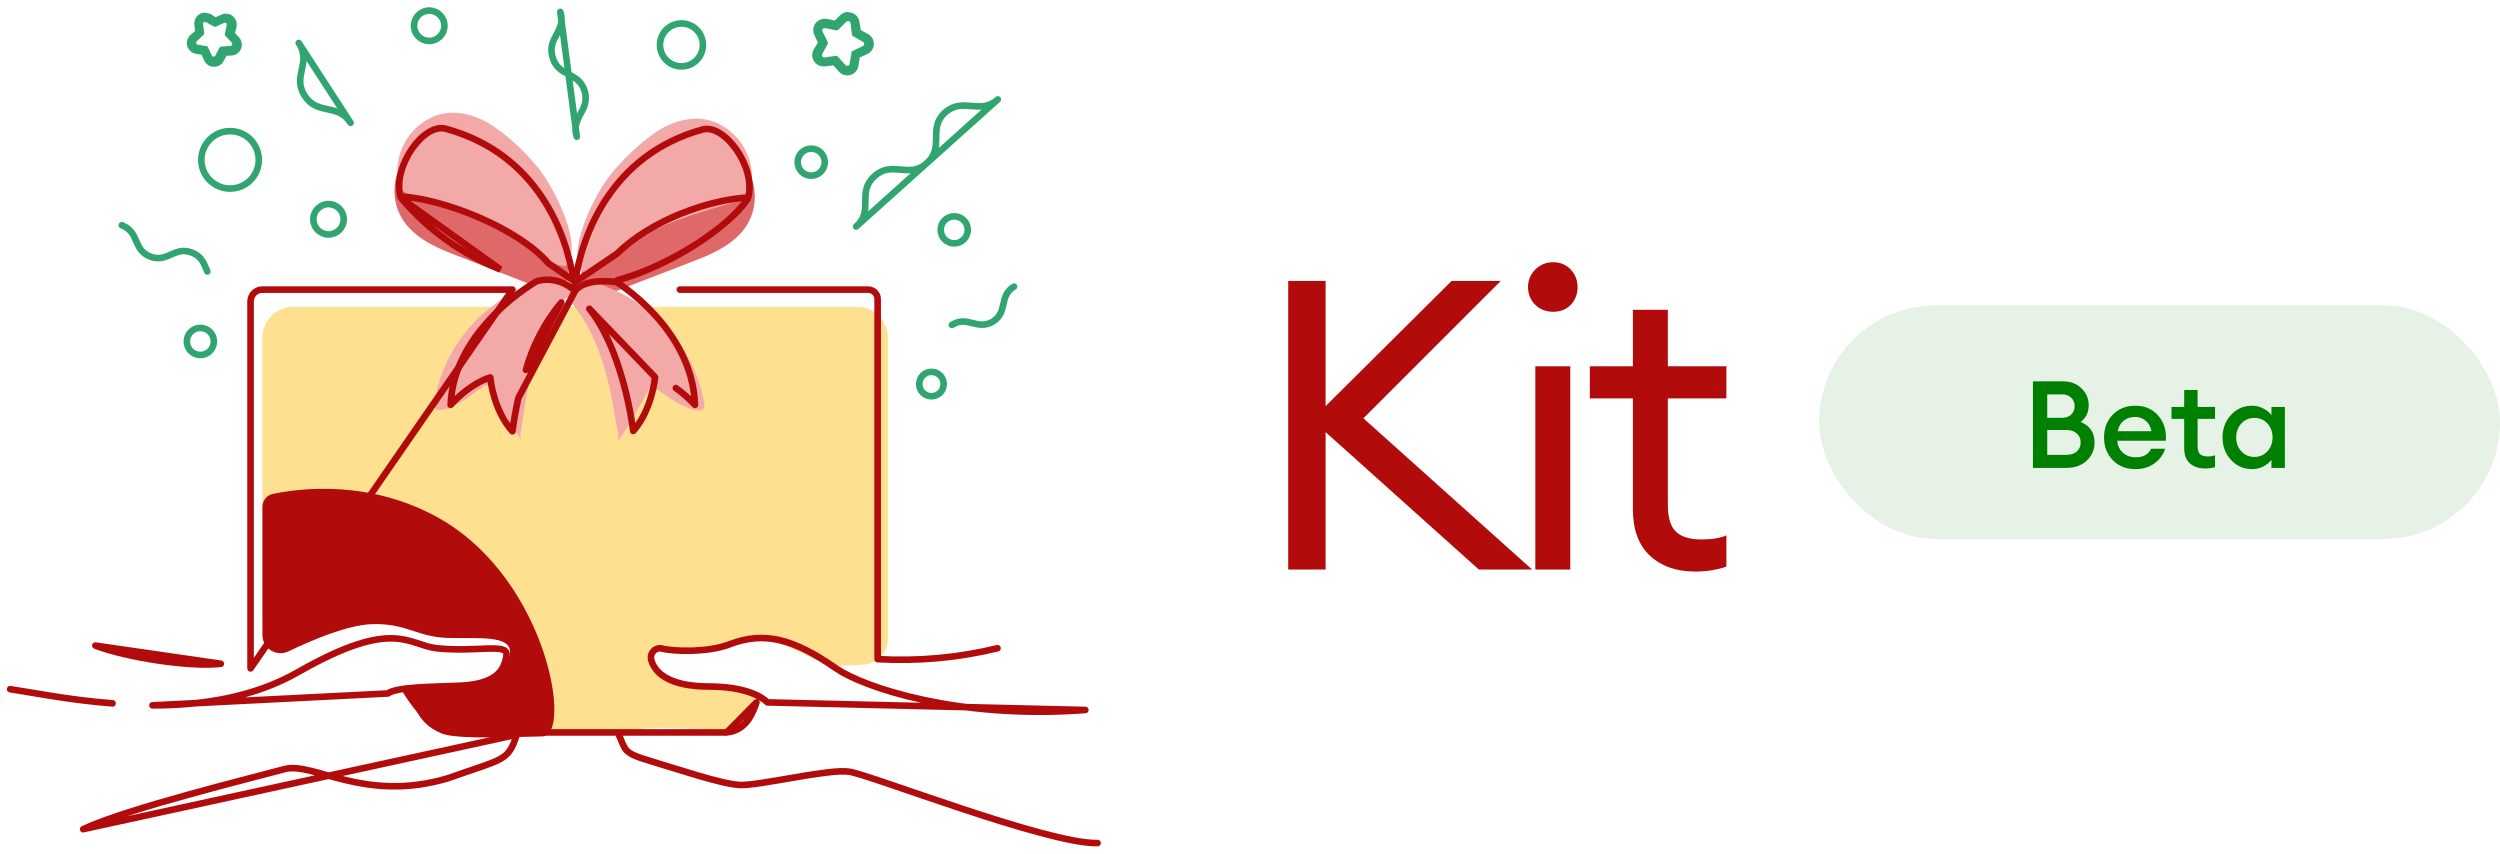 <svg width="246" height="84" viewBox="0 0 246 84" fill="none" xmlns="http://www.w3.org/2000/svg">
<path d="M145.52 56.042L130.44 42.522V56.042H126.76V27.642H130.44V39.962L142.84 27.642H147.68L134.16 41.162L150.76 56.042H145.52ZM154.556 30.002C154.103 30.455 153.529 30.682 152.836 30.682C152.143 30.682 151.556 30.455 151.076 30.002C150.596 29.522 150.356 28.935 150.356 28.242C150.356 27.575 150.596 27.002 151.076 26.522C151.556 26.042 152.143 25.802 152.836 25.802C153.529 25.802 154.103 26.042 154.556 26.522C155.009 27.002 155.236 27.575 155.236 28.242C155.236 28.935 155.009 29.522 154.556 30.002ZM151.076 56.042V36.042H154.516V56.042H151.076ZM166.797 56.242C164.957 56.242 163.477 55.722 162.357 54.682C161.237 53.642 160.677 52.122 160.677 50.122V39.202H156.437V36.042H160.677V30.482H164.117V36.042H169.877V39.202H164.117V49.682C164.117 50.935 164.384 51.815 164.917 52.322C165.45 52.829 166.29 53.082 167.437 53.082C168.45 53.082 169.264 52.949 169.877 52.682V55.762C168.917 56.082 167.89 56.242 166.797 56.242Z" fill="#B20B0B"/>
<rect x="179" y="30.042" width="67" height="23" rx="11.5" fill="#008000" fill-opacity="0.1"/>
<path d="M200.044 46.042V37.522H202.984C203.728 37.522 204.336 37.75 204.808 38.206C205.288 38.662 205.528 39.218 205.528 39.874C205.528 40.578 205.264 41.126 204.736 41.518C205.648 41.894 206.104 42.57 206.104 43.546C206.104 44.258 205.844 44.854 205.324 45.334C204.812 45.806 204.156 46.042 203.356 46.042H200.044ZM201.448 44.758H203.32C203.768 44.758 204.116 44.646 204.364 44.422C204.612 44.198 204.736 43.902 204.736 43.534C204.736 43.174 204.612 42.882 204.364 42.658C204.116 42.426 203.768 42.31 203.32 42.31H201.448V44.758ZM201.448 41.11H202.912C203.288 41.11 203.588 41.002 203.812 40.786C204.036 40.57 204.148 40.294 204.148 39.958C204.148 39.638 204.036 39.366 203.812 39.142C203.588 38.918 203.288 38.806 202.912 38.806H201.448V41.11ZM210.11 46.162C209.214 46.162 208.478 45.87 207.902 45.286C207.326 44.694 207.038 43.946 207.038 43.042C207.038 42.138 207.322 41.394 207.89 40.81C208.458 40.218 209.202 39.922 210.122 39.922C211.05 39.922 211.798 40.246 212.366 40.894C212.934 41.534 213.186 42.358 213.122 43.366H208.346C208.362 43.83 208.538 44.218 208.874 44.53C209.21 44.842 209.638 44.998 210.158 44.998C210.894 44.998 211.398 44.718 211.67 44.158H213.05C212.866 44.742 212.514 45.222 211.994 45.598C211.474 45.974 210.846 46.162 210.11 46.162ZM210.086 41.026C209.654 41.026 209.282 41.15 208.97 41.398C208.666 41.638 208.47 41.982 208.382 42.43H211.706C211.61 41.966 211.414 41.618 211.118 41.386C210.822 41.146 210.478 41.026 210.086 41.026ZM216.976 46.102C216.368 46.102 215.872 45.934 215.488 45.598C215.112 45.254 214.924 44.758 214.924 44.11V41.218H213.676V40.042H214.924V38.374H216.244V40.042H217.96V41.218H216.244V43.894C216.244 44.262 216.324 44.526 216.484 44.686C216.644 44.838 216.9 44.914 217.252 44.914C217.54 44.914 217.776 44.874 217.96 44.794V45.97C217.672 46.058 217.344 46.102 216.976 46.102ZM221.59 46.162C220.774 46.162 220.086 45.858 219.526 45.25C218.974 44.642 218.698 43.906 218.698 43.042C218.698 42.178 218.974 41.442 219.526 40.834C220.086 40.226 220.774 39.922 221.59 39.922C221.998 39.922 222.374 40.014 222.718 40.198C223.062 40.374 223.326 40.59 223.51 40.846V40.042H224.83V46.042H223.51V45.238C223.326 45.494 223.062 45.714 222.718 45.898C222.374 46.074 221.998 46.162 221.59 46.162ZM220.546 44.41C220.882 44.778 221.31 44.962 221.83 44.962C222.35 44.962 222.778 44.778 223.114 44.41C223.45 44.042 223.618 43.586 223.618 43.042C223.618 42.498 223.45 42.042 223.114 41.674C222.778 41.306 222.35 41.122 221.83 41.122C221.31 41.122 220.882 41.306 220.546 41.674C220.21 42.042 220.042 42.498 220.042 43.042C220.042 43.586 220.21 44.042 220.546 44.41Z" fill="#008000"/>
<path d="M76.349 63.103C75.89 62.898 75.382 62.83 74.886 62.908C73.034 63.233 68.063 63.98 65.008 63.883C63.774 63.883 64.554 64.207 64.034 65.377C63.092 67.522 75.796 67.912 74.854 68.204C73.717 68.594 74.106 71.323 72.254 71.648C70.435 71.973 65.301 71.421 63.026 71.713C56.978 72.49 50.848 72.381 44.831 71.388C42.556 70.154 41.126 69.244 40.606 67.879C40.346 67.229 47.95 67.132 48.632 66.904C50.484 66.352 50.972 65.085 50.712 64.142C50.257 62.485 45.513 62.518 44.473 62.42C42.264 62.193 41.094 60.893 37.195 60.991C35.31 60.991 32.581 62.063 30.274 63.168C29.795 63.385 29.269 63.478 28.744 63.44C28.22 63.401 27.713 63.232 27.271 62.948C26.828 62.664 26.464 62.273 26.211 61.812C25.958 61.351 25.824 60.834 25.822 60.308V33.209C25.822 31.552 27.187 30.188 28.844 30.188H84.342C85.999 30.188 87.364 31.552 87.364 33.209V62.843C87.364 64.142 86.454 65.215 85.186 65.377H85.154C84.082 65.475 82.977 65.507 81.905 65.507C81.905 65.702 78.038 63.883 76.381 63.103H76.349Z" fill="#FFE091"/>
<path d="M53.409 72.462C47.885 72.624 44.506 72.656 43.369 72.137C40.964 71.097 40.737 69.245 40.184 67.848C39.924 67.23 47.463 67.328 48.113 67.003C49.347 66.353 50.16 65.118 50.192 64.143C50.192 62.486 46.975 62.844 44.311 62.779C41.062 62.746 40.152 61.349 36.74 61.414C34.336 61.447 30.859 62.909 28.422 64.078C28.147 64.219 27.84 64.286 27.532 64.272C27.224 64.259 26.924 64.166 26.662 64.002C26.4 63.839 26.186 63.61 26.038 63.339C25.891 63.067 25.817 62.762 25.823 62.454V49.847C25.828 49.562 25.926 49.288 26.102 49.065C26.278 48.842 26.522 48.683 26.797 48.612C29.397 48.059 36.545 47.085 43.531 51.179C53.929 57.32 56.301 72.364 53.409 72.462Z" fill="#B20B0B"/>
<path d="M52.596 18.621C51.183 17.041 49.578 15.644 47.819 14.461C46.585 13.552 44.895 12.674 43.368 13.259C40.639 14.234 38.494 16.314 38.852 19.433C39.274 22.682 42.133 24.079 44.863 25.119L52.368 28.044C53.116 28.303 54.123 28.693 54.903 28.563C56.625 28.238 55.65 24.892 55.358 23.787C54.837 21.863 53.881 20.084 52.563 18.588L52.596 18.621Z" fill="#DF6868"/>
<path d="M52.859 16.41C51.676 14.951 50.299 13.661 48.765 12.576C46.816 11.179 44.216 10.464 42.007 11.796C41.004 12.378 40.197 13.245 39.688 14.286C39.179 15.328 38.991 16.497 39.147 17.645C39.245 18.263 39.505 18.88 40.155 19.075C42.234 19.725 44.379 20.31 46.426 21.089C48.018 21.674 49.545 22.389 50.975 23.234C52.437 24.111 53.574 25.833 55.264 26.158C55.394 26.223 55.524 26.223 55.654 26.158C55.751 26.126 55.849 26.028 55.881 25.898C56.661 24.436 56.044 22.519 55.491 21.089C54.841 19.4 53.964 17.84 52.892 16.41H52.859Z" fill="#F4A9A9"/>
<path d="M60.526 19.173C61.923 17.613 63.515 16.216 65.269 15.046C66.504 14.136 68.194 13.259 69.721 13.812C72.45 14.786 74.595 16.898 74.237 20.018C73.815 23.267 70.956 24.664 68.226 25.704L60.721 28.596C59.973 28.888 58.966 29.246 58.186 29.116C56.464 28.823 57.439 25.477 57.731 24.372C58.252 22.447 59.208 20.669 60.526 19.173Z" fill="#DF6868"/>
<path d="M60.201 17.028C61.403 15.566 62.8 14.267 64.295 13.162C66.277 11.765 68.876 11.05 71.086 12.382C72.088 12.964 72.895 13.83 73.405 14.872C73.914 15.913 74.102 17.082 73.945 18.231C73.848 18.848 73.555 19.498 72.938 19.693C70.859 20.31 68.714 20.895 66.634 21.675C65.075 22.26 63.548 22.975 62.086 23.852C60.656 24.697 59.486 26.419 57.796 26.776H57.471C57.342 26.711 57.244 26.614 57.179 26.516C56.432 25.022 57.049 23.137 57.602 21.675C58.251 20.018 59.096 18.426 60.201 17.028ZM48.796 29.863C47.19 31.007 45.827 32.457 44.784 34.13C43.741 35.803 43.04 37.666 42.72 39.611C42.46 41.333 45.319 39.611 45.937 39.221C46.099 39.091 47.886 37.661 48.049 37.921C49.023 39.806 50.128 41.593 51.33 43.348C51.07 42.925 51.33 42.048 51.395 41.593C51.98 37.271 53.02 32.398 55.944 29.051C56.172 28.856 56.269 28.596 56.334 28.336C56.237 27.199 53.8 27.426 53.085 27.621C51.544 28.132 50.095 28.889 48.796 29.863Z" fill="#F4A9A9"/>
<path d="M63.059 30.026C66.327 32.268 68.571 35.716 69.298 39.612C69.623 41.366 66.698 39.709 66.081 39.287C65.918 39.189 64.066 37.825 63.936 38.084C62.994 39.969 61.922 41.789 60.752 43.543C61.012 43.121 60.752 42.243 60.655 41.821C60.005 37.5 58.9 32.658 55.878 29.376C55.651 29.181 55.521 28.922 55.488 28.662C55.521 27.492 57.99 27.687 58.738 27.882C60.265 28.369 61.727 29.084 63.059 30.026Z" fill="#F4A9A9"/>
<path d="M1 67.815C3.177 68.14 6.849 68.887 11.073 69.212M24.655 65.768V29.668C24.655 29.018 25.175 28.498 25.792 28.498H50.422L24.655 65.768ZM71.314 72.071H48.114H71.314ZM15.004 69.407C19.813 69.407 24.98 68.66 29.464 66.06C38.789 60.764 40.154 63.461 42.948 63.786C46.88 64.208 49.999 63.233 49.837 64.468C49.642 66.093 48.667 67.392 44.93 67.49C42.656 67.587 38.984 67.587 38.172 68.237L15.004 69.407Z" stroke="#B20B0B" stroke-width="0.65" stroke-linecap="round" stroke-linejoin="round"/>
<path d="M39.861 67.847C39.861 67.847 41.746 71.096 43.533 71.648" stroke="#B20B0B" stroke-width="0.65" stroke-linecap="round"/>
<path d="M60.885 72.299C61.6 73.793 61.21 74.053 63.939 74.865C66.669 75.678 70.958 77.14 72.745 77.237C74.564 77.368 81.583 75.613 83.565 75.938C85.547 76.198 103.125 83.086 107.999 82.956M50.845 72.299C50 74.963 49.512 74.638 44.054 76.588C35.833 79.025 30.862 74.93 28.002 75.678C25.175 76.458 12.406 79.577 8.182 81.591L50.845 72.299ZM9.384 63.526C12.536 64.728 18.807 65.67 21.731 65.313L9.384 63.526ZM75.507 69.114C75.507 69.114 74.207 67.555 69.788 67.555C65.889 67.555 64.394 66.222 64.069 64.89C64.04 64.756 64.041 64.616 64.073 64.482C64.106 64.348 64.168 64.223 64.255 64.117C64.343 64.01 64.454 63.925 64.579 63.868C64.704 63.81 64.841 63.782 64.979 63.785C66.311 64.143 69.723 64.208 71.802 63.396C75.182 62.096 78.074 62.843 82.265 65.767C84.995 67.652 94.352 70.804 106.797 69.862L75.507 69.114ZM74.434 69.114C74.142 69.927 73.557 71.876 71.51 72.071L74.434 69.114Z" stroke="#B20B0B" stroke-width="0.65" stroke-linecap="round" stroke-linejoin="round"/>
<path d="M73.521 19.629C71.799 22.228 66.145 26.095 60.719 27.589M56.429 27.622C55.78 23.073 52.92 15.145 43.887 12.675C41.71 12.025 38.591 16.412 39.403 19.336C43.627 19.531 51.036 22.488 53.96 25.9L56.429 27.622ZM39.501 19.531C42.127 22.625 45.475 25.025 49.249 26.517L39.501 19.531ZM56.592 27.752C57.242 23.203 60.101 15.242 69.134 12.74C71.311 12.155 74.43 16.509 73.618 19.434C69.719 19.629 64 21.708 60.719 24.957L56.592 27.752Z" stroke="#B20B0B" stroke-width="0.65" stroke-linecap="round"/>
<path d="M56.593 28.629C57.633 27.264 60.655 27.752 60.655 27.752C60.655 27.752 68.129 32.301 68.388 39.839C67.803 39.222 67.186 38.669 66.504 38.182M51.752 36.395C52.43 33.965 53.615 31.706 55.229 29.766L51.752 36.395ZM56.593 28.629C54.676 26.939 52.792 27.687 52.792 27.687C52.792 27.687 44.604 32.301 44.344 39.839C46.456 37.564 48.243 37.142 48.243 37.142C48.243 37.142 48.503 40.294 50.42 42.438C50.55 41.464 50.745 40.359 51.005 39.157L56.593 28.629ZM64.457 37.109C64.457 37.109 64.197 40.261 62.312 42.406C61.857 39.092 60.59 33.633 57.991 30.384L64.457 37.109Z" stroke="#B20B0B" stroke-width="0.65" stroke-linecap="round" stroke-linejoin="round"/>
<path d="M66.897 28.498H85.417C85.937 28.498 86.36 28.921 86.36 29.408V64.858C90.324 65.085 94.288 64.728 98.154 63.786" stroke="#B20B0B" stroke-width="0.65" stroke-linecap="round" stroke-linejoin="round"/>
<path d="M93.667 31.974C95.194 30.999 96.137 32.559 97.696 31.649C99.223 30.674 98.249 29.147 99.776 28.205M98.184 9.781C96.429 11.374 94.772 9.489 92.985 11.081C91.263 12.641 92.985 14.493 91.198 16.053C89.443 17.645 87.819 15.728 86.031 17.352C84.277 18.944 86.031 20.732 84.244 22.291L98.184 9.781ZM56.755 13.453C56.138 11.504 58.088 10.919 57.535 8.969C56.95 7.02 54.936 7.604 54.383 5.655C53.766 3.705 55.748 3.12 55.131 1.171L56.755 13.453ZM29.396 4.225C30.696 6.207 28.714 7.474 29.981 9.424C31.281 11.406 33.231 10.106 34.498 12.088L29.396 4.225Z" stroke="#31A56F" stroke-width="0.65" stroke-linecap="round" stroke-linejoin="round"/>
<path d="M83.467 2.081C83.597 2.081 83.695 2.178 83.695 2.276L83.825 3.413C83.825 3.478 83.89 3.543 83.955 3.575L84.929 4.128C84.963 4.148 84.991 4.177 85.01 4.211C85.029 4.245 85.04 4.283 85.04 4.323C85.04 4.362 85.029 4.401 85.01 4.435C84.991 4.469 84.963 4.497 84.929 4.518L83.922 5.005C83.857 5.005 83.792 5.07 83.792 5.168L83.597 6.272C83.597 6.402 83.5 6.467 83.37 6.467C83.305 6.467 83.24 6.467 83.207 6.402L82.427 5.557C82.406 5.536 82.381 5.52 82.353 5.509C82.325 5.498 82.295 5.492 82.265 5.492L81.128 5.655H81.095C81.058 5.653 81.021 5.642 80.989 5.623C80.957 5.604 80.93 5.577 80.911 5.545C80.891 5.513 80.88 5.476 80.879 5.439C80.877 5.401 80.884 5.364 80.9 5.33L81.453 4.323V4.128L80.933 3.088C80.917 3.054 80.909 3.017 80.911 2.979C80.913 2.942 80.924 2.905 80.943 2.873C80.963 2.841 80.989 2.814 81.022 2.795C81.054 2.776 81.09 2.765 81.128 2.763H81.193L82.297 2.99H82.33L82.493 2.926L83.305 2.113L83.467 2.048V2.081ZM83.467 1.171C83.142 1.171 82.882 1.268 82.687 1.496L82.135 2.016L81.355 1.853H81.128C80.937 1.853 80.749 1.903 80.583 1.997C80.417 2.091 80.279 2.226 80.18 2.39C80.082 2.553 80.028 2.739 80.023 2.93C80.019 3.121 80.063 3.31 80.153 3.478L80.478 4.193L80.088 4.843C79.982 5.013 79.924 5.208 79.92 5.409C79.917 5.609 79.968 5.807 80.068 5.98C80.168 6.154 80.314 6.297 80.489 6.394C80.664 6.491 80.862 6.539 81.063 6.532H81.225L82.005 6.435L82.525 7.02C82.663 7.187 82.848 7.31 83.056 7.373C83.264 7.436 83.486 7.436 83.694 7.374C83.902 7.311 84.087 7.189 84.226 7.022C84.365 6.855 84.451 6.651 84.475 6.435L84.605 5.655L85.319 5.33C85.515 5.246 85.682 5.107 85.8 4.93C85.918 4.753 85.983 4.546 85.987 4.333C85.99 4.12 85.932 3.911 85.82 3.731C85.707 3.55 85.544 3.406 85.352 3.315L84.702 2.958L84.572 2.178C84.507 1.626 84.052 1.203 83.467 1.203V1.171ZM20.171 2.178H20.269L21.081 2.633H21.244L22.056 2.243C22.086 2.232 22.119 2.229 22.151 2.234C22.182 2.239 22.212 2.252 22.238 2.271C22.264 2.29 22.285 2.316 22.298 2.345C22.312 2.374 22.318 2.406 22.316 2.438L22.121 3.348L22.153 3.51L22.803 4.193C22.828 4.22 22.844 4.253 22.85 4.289C22.857 4.325 22.853 4.362 22.84 4.396C22.826 4.429 22.803 4.459 22.774 4.48C22.744 4.502 22.71 4.515 22.673 4.518L21.764 4.583C21.698 4.583 21.634 4.648 21.601 4.68L21.179 5.492C21.161 5.519 21.137 5.541 21.108 5.556C21.08 5.572 21.048 5.58 21.016 5.58C20.984 5.58 20.952 5.572 20.924 5.556C20.896 5.541 20.872 5.519 20.854 5.492L20.464 4.648C20.464 4.583 20.399 4.55 20.334 4.55L19.424 4.388C19.393 4.376 19.365 4.357 19.344 4.331C19.322 4.306 19.308 4.276 19.301 4.243C19.295 4.211 19.297 4.177 19.307 4.146C19.317 4.114 19.335 4.085 19.359 4.063L20.041 3.413L20.106 3.283L19.976 2.341C19.976 2.289 19.997 2.239 20.034 2.203C20.07 2.166 20.12 2.146 20.171 2.146H20.139L20.171 2.178ZM20.171 1.236C20.015 1.238 19.861 1.274 19.721 1.342C19.58 1.41 19.456 1.507 19.357 1.628C19.258 1.749 19.186 1.889 19.148 2.041C19.109 2.192 19.103 2.35 19.132 2.503L19.197 3.055L18.774 3.413C18.615 3.545 18.498 3.72 18.436 3.917C18.374 4.114 18.37 4.324 18.425 4.523C18.48 4.722 18.591 4.901 18.745 5.038C18.9 5.176 19.09 5.266 19.294 5.297L19.846 5.395L20.074 5.915C20.153 6.105 20.285 6.268 20.454 6.384C20.623 6.501 20.822 6.567 21.028 6.574C21.233 6.581 21.436 6.528 21.613 6.423C21.789 6.318 21.932 6.164 22.023 5.98L22.283 5.492L22.836 5.46C23.037 5.439 23.227 5.361 23.386 5.236C23.544 5.111 23.665 4.944 23.732 4.754C23.8 4.564 23.813 4.359 23.769 4.162C23.726 3.965 23.627 3.784 23.486 3.64L23.128 3.25L23.258 2.698C23.313 2.497 23.308 2.285 23.244 2.086C23.18 1.888 23.06 1.713 22.898 1.582C22.736 1.451 22.539 1.37 22.332 1.349C22.125 1.328 21.916 1.368 21.731 1.463L21.211 1.691L20.756 1.398C20.561 1.333 20.399 1.268 20.204 1.268L20.171 1.236Z" fill="#31A56F"/>
<path d="M79.824 17.288C80.56 17.288 81.157 16.692 81.157 15.956C81.157 15.22 80.56 14.623 79.824 14.623C79.089 14.623 78.492 15.22 78.492 15.956C78.492 16.692 79.089 17.288 79.824 17.288Z" stroke="#31A56F" stroke-width="0.65" stroke-linecap="round" stroke-linejoin="round"/>
<path d="M93.897 23.949C94.632 23.949 95.229 23.353 95.229 22.617C95.229 21.881 94.632 21.285 93.897 21.285C93.161 21.285 92.564 21.881 92.564 22.617C92.564 23.353 93.161 23.949 93.897 23.949Z" stroke="#31A56F" stroke-width="0.65" stroke-linecap="round" stroke-linejoin="round"/>
<path d="M91.655 38.993C92.319 38.993 92.858 38.455 92.858 37.791C92.858 37.127 92.319 36.589 91.655 36.589C90.991 36.589 90.453 37.127 90.453 37.791C90.453 38.455 90.991 38.993 91.655 38.993Z" stroke="#31A56F" stroke-width="0.65" stroke-linecap="round" stroke-linejoin="round"/>
<path d="M19.715 34.932C20.451 34.932 21.047 34.336 21.047 33.6C21.047 32.864 20.451 32.268 19.715 32.268C18.979 32.268 18.383 32.864 18.383 33.6C18.383 34.336 18.979 34.932 19.715 34.932Z" stroke="#31A56F" stroke-width="0.65" stroke-linecap="round" stroke-linejoin="round"/>
<path d="M67.055 6.533C68.222 6.533 69.167 5.588 69.167 4.421C69.167 3.255 68.222 2.309 67.055 2.309C65.889 2.309 64.943 3.255 64.943 4.421C64.943 5.588 65.889 6.533 67.055 6.533Z" stroke="#31A56F" stroke-width="0.65" stroke-linecap="round" stroke-linejoin="round"/>
<path d="M22.637 18.556C24.199 18.556 25.464 17.291 25.464 15.729C25.464 14.168 24.199 12.902 22.637 12.902C21.076 12.902 19.811 14.168 19.811 15.729C19.811 17.291 21.076 18.556 22.637 18.556Z" stroke="#31A56F" stroke-width="0.65" stroke-linecap="round" stroke-linejoin="round"/>
<path d="M42.235 4.031C43.06 4.031 43.73 3.362 43.73 2.537C43.73 1.711 43.06 1.042 42.235 1.042C41.409 1.042 40.74 1.711 40.74 2.537C40.74 3.362 41.409 4.031 42.235 4.031Z" stroke="#31A56F" stroke-width="0.65" stroke-linecap="round" stroke-linejoin="round"/>
<path d="M32.327 23.072C33.152 23.072 33.821 22.403 33.821 21.577C33.821 20.752 33.152 20.082 32.327 20.082C31.501 20.082 30.832 20.752 30.832 21.577C30.832 22.403 31.501 23.072 32.327 23.072Z" stroke="#31A56F" stroke-width="0.65" stroke-linecap="round" stroke-linejoin="round"/>
<path d="M11.986 22.163C13.741 22.845 13.059 24.567 14.781 25.25C16.503 25.9 17.185 24.178 18.875 24.86C19.915 25.25 20.077 25.997 20.402 26.712" stroke="#31A56F" stroke-width="0.65" stroke-linecap="round" stroke-linejoin="round"/>
</svg>
